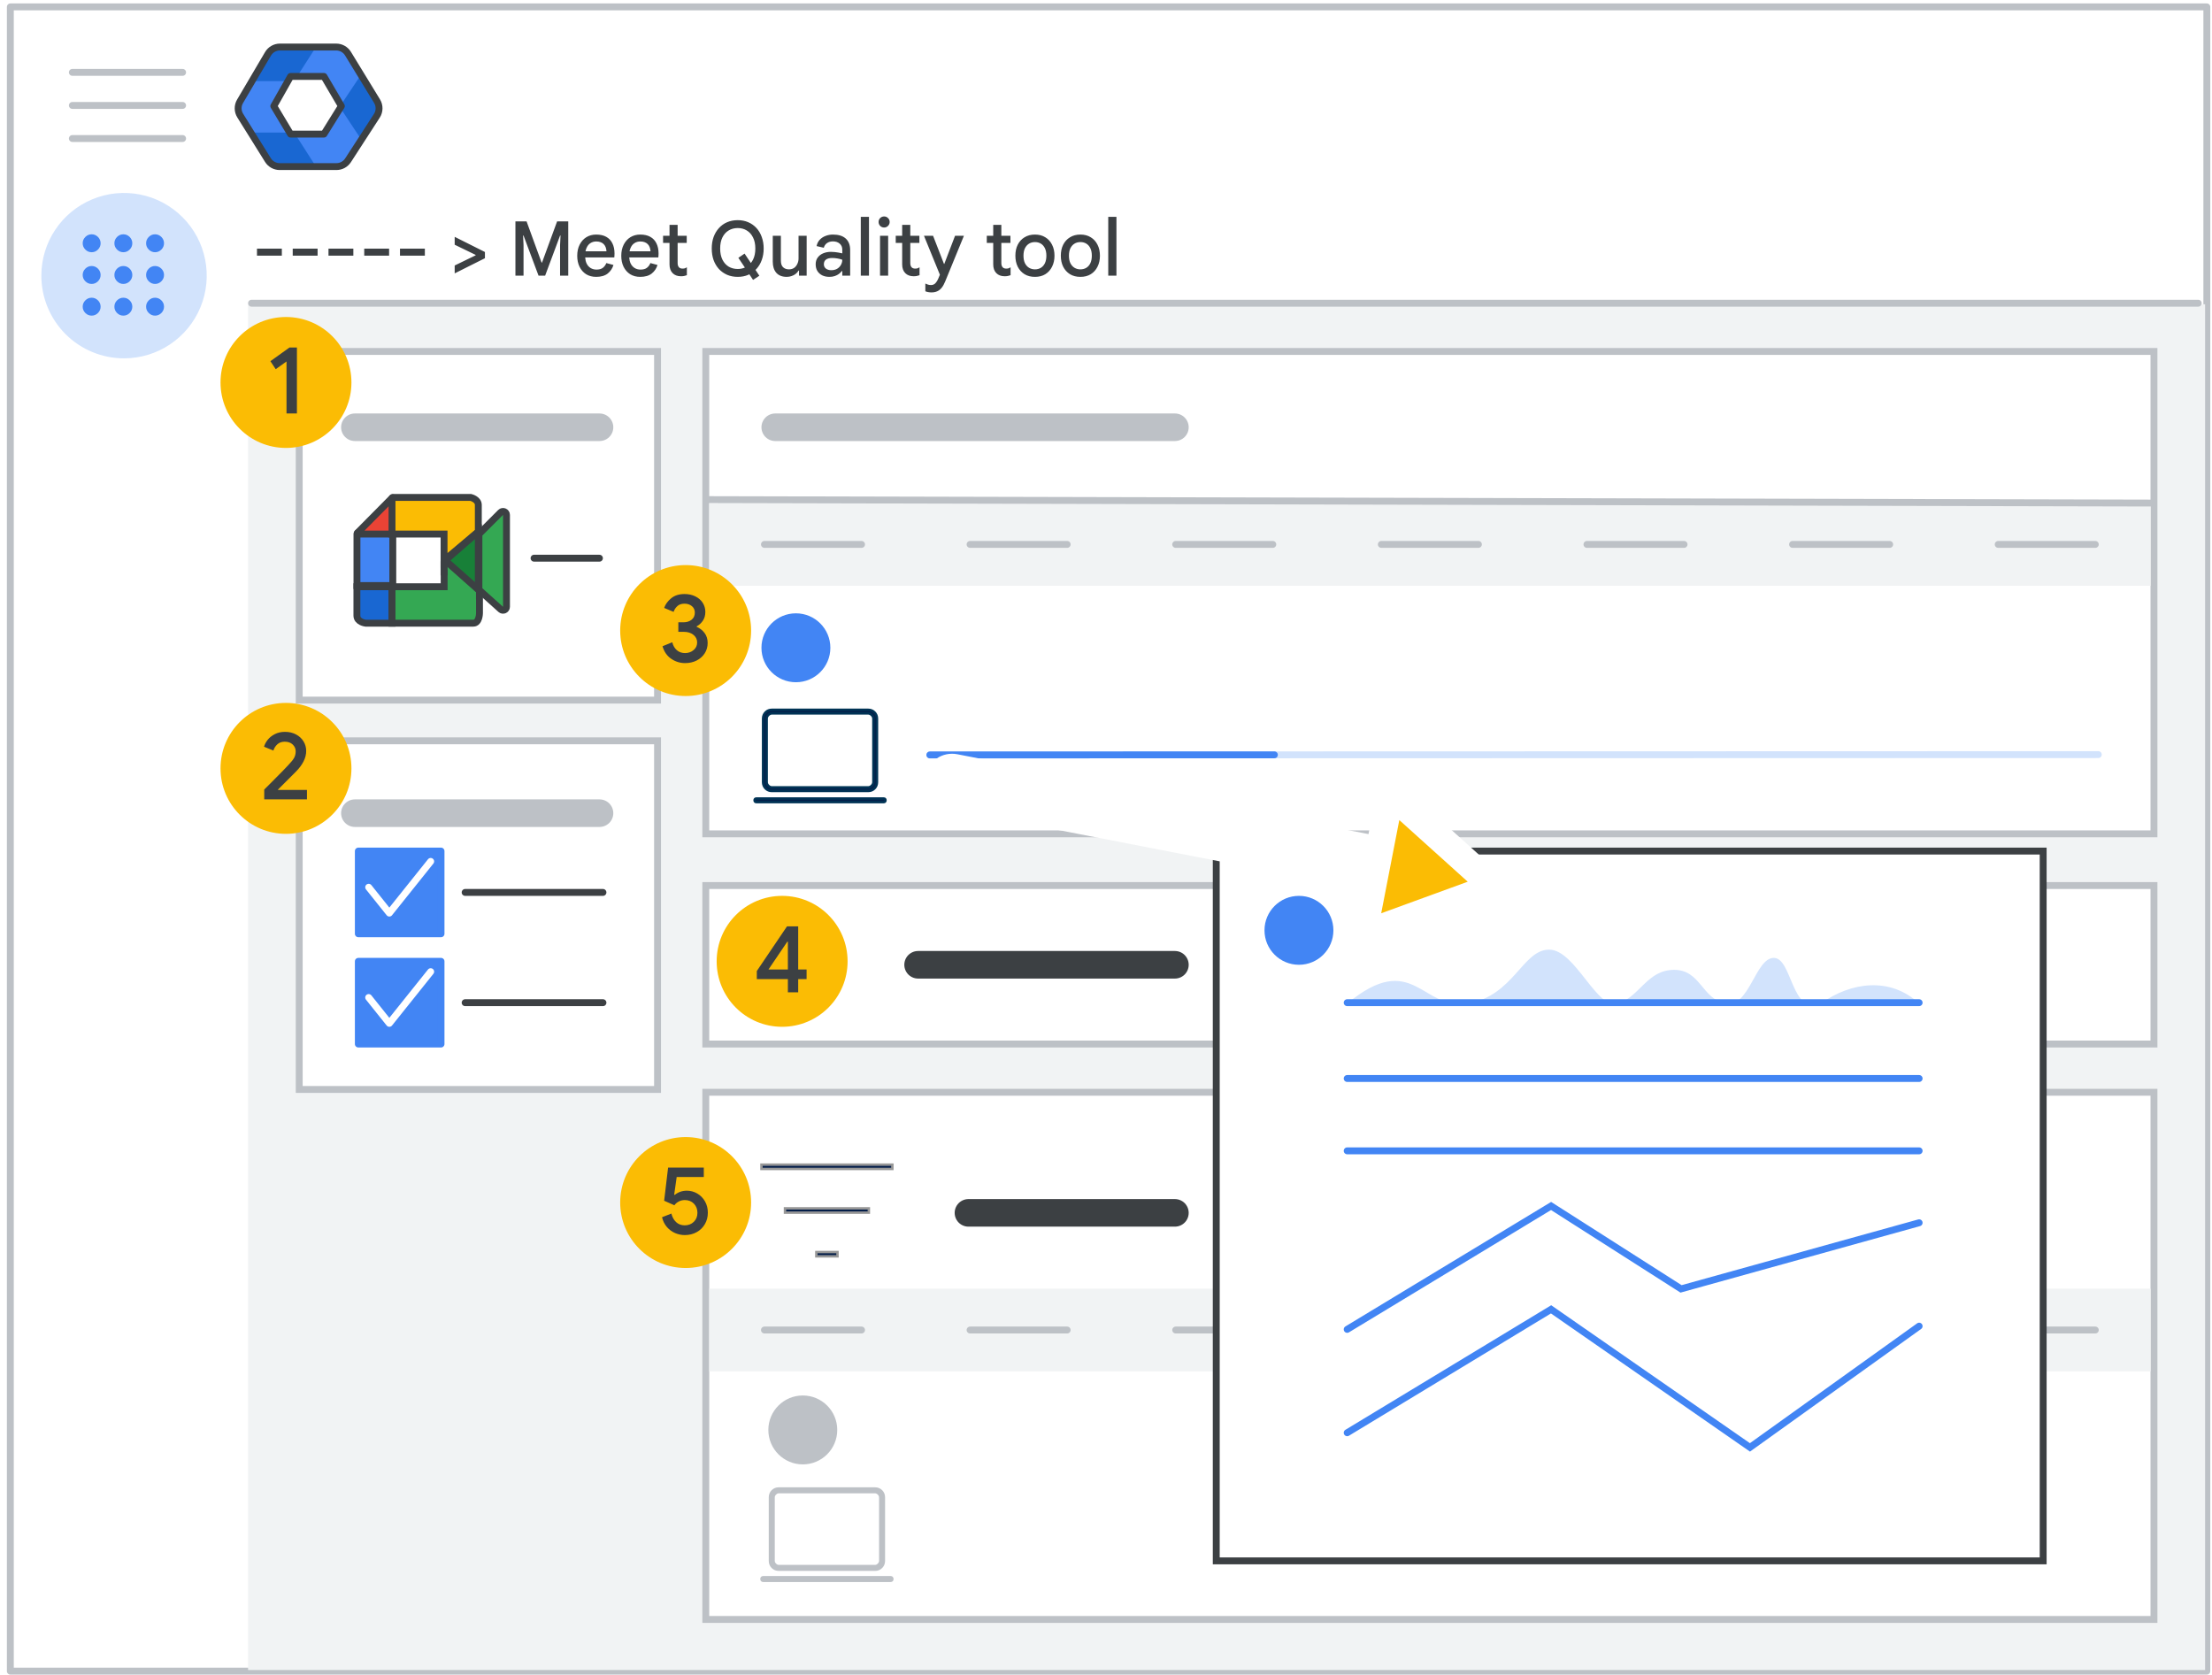 <svg width="321" height="243" viewBox="0 0 321 243" fill="none" xmlns="http://www.w3.org/2000/svg">
<g id="admin-meet-quality-detail">
<rect width="321" height="243" fill="white"/>
<rect id="border and background" x="1.5" y="1" width="318.75" height="241.5" fill="white" stroke="#BDC1C6" stroke-linejoin="round"/>
<rect id="Rectangle" x="36" y="44.155" width="284" height="198.181" fill="#F1F3F4"/>
<rect id="Rectangle Copy" x="102.422" y="128.5" width="210.157" height="23" fill="white" stroke="#BDC1C6"/>
<rect id="Rectangle Copy 7" x="102.422" y="158.5" width="210.157" height="76.5" fill="white" stroke="#BDC1C6"/>
<rect id="Rectangle Copy 6" x="102.422" y="51" width="210.157" height="70" fill="white" stroke="#BDC1C6"/>
<rect id="Rectangle Copy 3" x="43.422" y="51" width="52" height="50.592" fill="white" stroke="#BDC1C6"/>
<rect id="Rectangle Copy 4" x="43.422" y="107.5" width="52" height="50.592" fill="white" stroke="#BDC1C6"/>
<rect id="Rectangle Copy 2" x="102.922" y="187" width="209.157" height="12" fill="#F1F3F4"/>
<rect id="Rectangle Copy 5" x="102.922" y="73" width="209.157" height="12" fill="#F1F3F4"/>
<path id="Line" d="M36.5 44H319" stroke="#BDC1C6" stroke-linecap="round"/>
<path id="Line Copy" d="M102.5 72.5L312.078 73" stroke="#BDC1C6" stroke-linecap="square"/>
<path id="Line Copy 5" d="M112.5 62H170.5" stroke="#BDC1C6" stroke-width="4" stroke-linecap="round"/>
<path id="Line Copy 6" d="M133.231 140H170.5" stroke="#3C4043" stroke-width="4" stroke-linecap="round"/>
<path id="Line Copy 7" d="M140.539 176H170.5" stroke="#3C4043" stroke-width="4" stroke-linecap="round"/>
<path id="Line Copy 20" d="M51.5 62H87" stroke="#BDC1C6" stroke-width="4" stroke-linecap="round"/>
<path id="Line Copy 25" d="M51.5 118H87" stroke="#BDC1C6" stroke-width="4" stroke-linecap="round"/>
<path id="Line Copy 23" d="M67.5 129.5H87.5" stroke="#3C4043" stroke-linecap="round"/>
<path id="Line Copy 24" d="M67.5 145.5H87.5" stroke="#3C4043" stroke-linecap="round"/>
<path id="Line Copy 22" d="M77.5 81H86.988" stroke="#3C4043" stroke-linecap="round"/>
<path id="Line Copy 19" d="M110.934 79H125.025" stroke="#BDC1C6" stroke-linecap="round"/>
<path id="Line Copy 34" d="M134.934 109.55L304.5 109.5" stroke="#D2E3FC" stroke-linecap="round"/>
<path id="Line Copy 33" d="M134.934 109.55L184.934 109.535" stroke="#4285F4" stroke-linecap="round"/>
<path id="Line Copy 18" d="M140.774 79H154.865" stroke="#BDC1C6" stroke-linecap="round"/>
<path id="Line Copy 17" d="M170.614 79H184.705" stroke="#BDC1C6" stroke-linecap="round"/>
<path id="Line Copy 16" d="M200.454 79H214.546" stroke="#BDC1C6" stroke-linecap="round"/>
<path id="Line Copy 15" d="M230.295 79H244.386" stroke="#BDC1C6" stroke-linecap="round"/>
<path id="Line Copy 14" d="M260.135 79H274.226" stroke="#BDC1C6" stroke-linecap="round"/>
<path id="Line Copy 13" d="M289.975 79H304.066" stroke="#BDC1C6" stroke-linecap="round"/>
<path id="Line Copy 31" d="M110.934 193H125.025" stroke="#BDC1C6" stroke-linecap="round"/>
<path id="Line Copy 30" d="M140.774 193H154.865" stroke="#BDC1C6" stroke-linecap="round"/>
<path id="Line Copy 29" d="M170.614 193H184.705" stroke="#BDC1C6" stroke-linecap="round"/>
<path id="Line Copy 28" d="M200.454 193H214.546" stroke="#BDC1C6" stroke-linecap="round"/>
<path id="Line Copy 27" d="M230.295 193H244.386" stroke="#BDC1C6" stroke-linecap="round"/>
<path id="Line Copy 26" d="M260.135 193H274.226" stroke="#BDC1C6" stroke-linecap="round"/>
<path id="Line Copy 21" d="M289.975 193H304.066" stroke="#BDC1C6" stroke-linecap="round"/>
<g id="nav-apps-on">
<path id="Path" d="M18 52C22.854 52 27.23 49.076 29.087 44.591C30.944 40.107 29.916 34.945 26.484 31.514C23.051 28.082 17.889 27.056 13.405 28.915C8.921 30.773 5.998 35.15 6 40.004C6 43.186 7.264 46.238 9.515 48.488C11.765 50.738 14.818 52.001 18 52Z" fill="#D2E3FC"/>
<path id="Shape" fill-rule="evenodd" clip-rule="evenodd" d="M13.3 36.601C12.947 36.601 12.642 36.472 12.385 36.215C12.128 35.959 12 35.654 12 35.3C12 34.947 12.128 34.641 12.385 34.384C12.642 34.128 12.947 34 13.3 34C13.654 34 13.96 34.128 14.216 34.384C14.473 34.641 14.601 34.947 14.601 35.3C14.601 35.654 14.473 35.959 14.216 36.215C13.96 36.472 13.654 36.601 13.3 36.601ZM17.901 45.802C17.547 45.802 17.242 45.674 16.985 45.418C16.729 45.161 16.601 44.855 16.601 44.502C16.601 44.148 16.729 43.842 16.985 43.586C17.242 43.329 17.547 43.201 17.901 43.201C18.255 43.201 18.56 43.329 18.817 43.586C19.073 43.842 19.201 44.148 19.201 44.502C19.201 44.855 19.073 45.161 18.817 45.418C18.56 45.674 18.255 45.802 17.901 45.802ZM12.385 45.418C12.642 45.674 12.947 45.802 13.3 45.802C13.654 45.802 13.96 45.674 14.216 45.418C14.473 45.161 14.601 44.855 14.601 44.502C14.601 44.148 14.473 43.842 14.216 43.586C13.96 43.329 13.654 43.201 13.3 43.201C12.947 43.201 12.642 43.329 12.385 43.586C12.128 43.842 12 44.148 12 44.502C12 44.855 12.128 45.161 12.385 45.418ZM13.3 41.201C12.947 41.201 12.642 41.073 12.385 40.817C12.128 40.56 12 40.255 12 39.901C12 39.547 12.128 39.242 12.385 38.985C12.642 38.729 12.947 38.601 13.3 38.601C13.654 38.601 13.96 38.729 14.216 38.985C14.473 39.242 14.601 39.547 14.601 39.901C14.601 40.255 14.473 40.56 14.216 40.817C13.96 41.073 13.654 41.201 13.3 41.201ZM16.985 40.817C17.242 41.073 17.547 41.201 17.901 41.201C18.255 41.201 18.56 41.073 18.817 40.817C19.073 40.56 19.201 40.255 19.201 39.901C19.201 39.547 19.073 39.242 18.817 38.985C18.56 38.729 18.255 38.601 17.901 38.601C17.547 38.601 17.242 38.729 16.985 38.985C16.729 39.242 16.601 39.547 16.601 39.901C16.601 40.255 16.729 40.56 16.985 40.817ZM22.502 36.601C22.148 36.601 21.843 36.472 21.587 36.215C21.33 35.959 21.201 35.654 21.201 35.3C21.201 34.947 21.33 34.641 21.587 34.384C21.843 34.128 22.148 34 22.502 34C22.855 34 23.161 34.128 23.418 34.384C23.674 34.641 23.802 34.947 23.802 35.3C23.802 35.654 23.674 35.959 23.418 36.215C23.161 36.472 22.855 36.601 22.502 36.601ZM16.985 36.215C17.242 36.472 17.547 36.601 17.901 36.601C18.255 36.601 18.56 36.472 18.817 36.215C19.073 35.959 19.201 35.654 19.201 35.3C19.201 34.947 19.073 34.641 18.817 34.384C18.56 34.128 18.255 34 17.901 34C17.547 34 17.242 34.128 16.985 34.384C16.729 34.641 16.601 34.947 16.601 35.3C16.601 35.654 16.729 35.959 16.985 36.215ZM22.502 41.201C22.148 41.201 21.843 41.073 21.587 40.817C21.33 40.56 21.201 40.255 21.201 39.901C21.201 39.547 21.33 39.242 21.587 38.985C21.843 38.729 22.148 38.601 22.502 38.601C22.855 38.601 23.161 38.729 23.418 38.985C23.674 39.242 23.802 39.547 23.802 39.901C23.802 40.255 23.674 40.56 23.418 40.817C23.161 41.073 22.855 41.201 22.502 41.201ZM21.587 45.418C21.843 45.674 22.148 45.802 22.502 45.802C22.855 45.802 23.161 45.674 23.418 45.418C23.674 45.161 23.802 44.855 23.802 44.502C23.802 44.148 23.674 43.842 23.418 43.586C23.161 43.329 22.855 43.201 22.502 43.201C22.148 43.201 21.843 43.329 21.587 43.586C21.33 43.842 21.201 44.148 21.201 44.502C21.201 44.855 21.33 45.161 21.587 45.418Z" fill="#4285F4"/>
</g>
<g id="Admin icon - illustrated">
<g id="Group">
<path id="Vector" d="M36.407 19.233L38.831 23.168C39.214 23.791 39.922 24.174 40.688 24.174H45.849L44.92 21.531L42.688 19.233L39.547 18.721L36.407 19.233Z" fill="#1967D2"/>
<path id="Vector_2" d="M54.859 14.494L52.506 10.673L50.482 12.774L49.287 15.5L50.585 18.417L52.49 20.35L54.859 16.506C55.242 15.883 55.242 15.117 54.859 14.494Z" fill="#1967D2"/>
<path id="Vector_3" d="M45.85 6.826H40.689C39.923 6.826 39.215 7.209 38.832 7.832L36.407 11.767L39.547 12.278L42.688 11.767L44.98 9.469L45.85 6.826Z" fill="#1967D2"/>
<path id="Vector_4" d="M40.299 15.5L42.688 11.767H36.408L34.728 14.494C34.345 15.117 34.345 15.883 34.728 16.506L36.408 19.233H42.688L40.299 15.5Z" fill="#4285F4"/>
<path id="Vector_5" d="M46.898 11.767L49.287 15.5L52.505 10.673L50.755 7.832C50.372 7.209 49.663 6.826 48.897 6.826H45.85L42.688 11.767H46.898Z" fill="#4285F4"/>
<path id="Vector_6" d="M46.898 19.233H42.688L45.85 24.174H48.897C49.663 24.174 50.372 23.791 50.755 23.168L52.491 20.35L49.287 15.5L46.898 19.233Z" fill="#4285F4"/>
</g>
<path id="Path 19" fill-rule="evenodd" clip-rule="evenodd" d="M42.168 11.092H47.008L49.538 15.396L47.008 19.459H42.168L39.732 15.396L42.168 11.092Z" fill="white" stroke="#3C4043" stroke-linejoin="round"/>
<path id="Path 19_2" fill-rule="evenodd" clip-rule="evenodd" d="M38.894 7.811C39.254 7.201 39.909 6.826 40.618 6.826H48.793C49.49 6.826 50.136 7.188 50.5 7.783L54.714 14.676C55.115 15.332 55.105 16.16 54.686 16.806L50.506 23.261C50.137 23.83 49.505 24.174 48.827 24.174H40.584C39.894 24.174 39.252 23.818 38.887 23.232L34.862 16.778C34.468 16.146 34.457 15.347 34.835 14.705L38.894 7.811Z" stroke="#3C4043" stroke-linejoin="round"/>
</g>
<g id="Menu">
<path id="Line_2" d="M10.5 10.5H26.5" stroke="#BDC1C6" stroke-linecap="round" stroke-linejoin="round"/>
<path id="Line_3" d="M10.5 15.3H26.5" stroke="#BDC1C6" stroke-linecap="round" stroke-linejoin="round"/>
<path id="Line_4" d="M10.5 20.1H26.5" stroke="#BDC1C6" stroke-linecap="round" stroke-linejoin="round"/>
</g>
<path id="----- &#62; Meet Quality" d="M37.292 37.096V36.084H40.9V37.096H37.292ZM42.48 37.096V36.084H46.089V37.096H42.48ZM47.669 37.096V36.084H51.277V37.096H47.669ZM52.857 37.096V36.084H56.465V37.096H52.857ZM58.046 37.096V36.084H61.654V37.096H58.046ZM65.983 39.67V38.526L69.019 37.052V36.986L65.983 35.512V34.368L70.372 36.568V37.47L65.983 39.67ZM74.797 40V32.124H76.414L78.592 38.097H78.658L80.847 32.124H82.464V40H81.276V35.556L81.342 34.181H81.276L79.109 40H78.152L75.974 34.181H75.908L75.974 35.556V40H74.797ZM86.516 40.176C85.958 40.176 85.471 40.048 85.053 39.791C84.642 39.527 84.323 39.164 84.096 38.702C83.876 38.24 83.766 37.712 83.766 37.118C83.766 36.502 83.883 35.963 84.118 35.501C84.352 35.039 84.675 34.68 85.086 34.423C85.504 34.166 85.98 34.038 86.516 34.038C87.102 34.038 87.59 34.148 87.979 34.368C88.375 34.588 88.672 34.903 88.87 35.314C89.075 35.725 89.178 36.216 89.178 36.788C89.178 36.891 89.174 36.993 89.167 37.096C89.167 37.191 89.159 37.279 89.145 37.36H84.921C84.943 37.69 85.009 37.976 85.119 38.218C85.258 38.511 85.452 38.735 85.702 38.889C85.951 39.043 86.237 39.12 86.56 39.12C86.963 39.12 87.275 39.032 87.495 38.856C87.722 38.673 87.887 38.445 87.99 38.174L89.024 38.449C88.877 38.948 88.598 39.362 88.188 39.692C87.777 40.015 87.22 40.176 86.516 40.176ZM84.965 36.469H88.012C87.997 36.249 87.957 36.051 87.891 35.875C87.825 35.699 87.729 35.549 87.605 35.424C87.48 35.299 87.326 35.204 87.143 35.138C86.967 35.072 86.761 35.039 86.527 35.039C86.211 35.039 85.929 35.12 85.68 35.281C85.438 35.435 85.251 35.666 85.119 35.974C85.053 36.121 85.001 36.286 84.965 36.469ZM92.907 40.176C92.35 40.176 91.862 40.048 91.444 39.791C91.034 39.527 90.715 39.164 90.487 38.702C90.267 38.24 90.157 37.712 90.157 37.118C90.157 36.502 90.275 35.963 90.509 35.501C90.744 35.039 91.067 34.68 91.477 34.423C91.895 34.166 92.372 34.038 92.907 34.038C93.494 34.038 93.982 34.148 94.37 34.368C94.766 34.588 95.063 34.903 95.261 35.314C95.467 35.725 95.569 36.216 95.569 36.788C95.569 36.891 95.566 36.993 95.558 37.096C95.558 37.191 95.551 37.279 95.536 37.36H91.312C91.334 37.69 91.4 37.976 91.51 38.218C91.65 38.511 91.844 38.735 92.093 38.889C92.343 39.043 92.629 39.12 92.951 39.12C93.355 39.12 93.666 39.032 93.886 38.856C94.114 38.673 94.279 38.445 94.381 38.174L95.415 38.449C95.269 38.948 94.99 39.362 94.579 39.692C94.169 40.015 93.611 40.176 92.907 40.176ZM91.356 36.469H94.403C94.389 36.249 94.348 36.051 94.282 35.875C94.216 35.699 94.121 35.549 93.996 35.424C93.872 35.299 93.718 35.204 93.534 35.138C93.358 35.072 93.153 35.039 92.918 35.039C92.603 35.039 92.321 35.12 92.071 35.281C91.829 35.435 91.642 35.666 91.51 35.974C91.444 36.121 91.393 36.286 91.356 36.469ZM96.224 34.214H97.159V32.63H98.336V34.214H99.656V35.248H98.336V38.163C98.336 38.427 98.395 38.629 98.512 38.768C98.629 38.907 98.809 38.977 99.051 38.977C99.183 38.977 99.297 38.962 99.392 38.933C99.487 38.896 99.583 38.849 99.678 38.79V39.934C99.561 39.978 99.432 40.015 99.293 40.044C99.161 40.073 99.003 40.088 98.82 40.088C98.314 40.088 97.911 39.938 97.61 39.637C97.309 39.329 97.159 38.907 97.159 38.372V35.248H96.224V34.214ZM107.06 40.176C106.495 40.176 105.982 40.077 105.52 39.879C105.058 39.674 104.658 39.391 104.321 39.032C103.991 38.665 103.734 38.233 103.551 37.734C103.375 37.228 103.287 36.671 103.287 36.062C103.287 35.453 103.375 34.9 103.551 34.401C103.734 33.902 103.991 33.47 104.321 33.103C104.658 32.729 105.058 32.443 105.52 32.245C105.982 32.047 106.495 31.948 107.06 31.948C107.617 31.948 108.123 32.047 108.578 32.245C109.04 32.443 109.439 32.725 109.777 33.092C110.114 33.459 110.371 33.895 110.547 34.401C110.73 34.9 110.822 35.453 110.822 36.062C110.822 36.671 110.73 37.224 110.547 37.723C110.371 38.222 110.114 38.654 109.777 39.021C109.733 39.072 109.685 39.12 109.634 39.164L110.195 40.011L109.282 40.616L108.743 39.802C108.691 39.824 108.64 39.85 108.589 39.879C108.134 40.077 107.624 40.176 107.06 40.176ZM107.06 39.032C107.434 39.032 107.778 38.962 108.094 38.823L107.148 37.415L108.05 36.799L108.963 38.163C109.08 38.016 109.186 37.851 109.282 37.668C109.502 37.228 109.612 36.693 109.612 36.062C109.612 35.424 109.498 34.885 109.271 34.445C109.051 34.005 108.75 33.671 108.369 33.444C107.987 33.209 107.551 33.092 107.06 33.092C106.568 33.092 106.128 33.209 105.74 33.444C105.358 33.671 105.058 34.005 104.838 34.445C104.618 34.885 104.508 35.424 104.508 36.062C104.508 36.693 104.618 37.232 104.838 37.679C105.058 38.119 105.358 38.456 105.74 38.691C106.128 38.918 106.568 39.032 107.06 39.032ZM114.167 40.176C113.514 40.176 113.012 39.982 112.66 39.593C112.315 39.197 112.143 38.658 112.143 37.976V34.214H113.32V37.822C113.32 38.255 113.426 38.574 113.639 38.779C113.859 38.984 114.141 39.087 114.486 39.087C114.779 39.087 115.028 39.017 115.234 38.878C115.439 38.731 115.597 38.537 115.707 38.295C115.824 38.053 115.883 37.789 115.883 37.503V34.214H117.06V40H115.949V39.263H115.883C115.787 39.439 115.652 39.597 115.476 39.736C115.307 39.875 115.109 39.982 114.882 40.055C114.662 40.136 114.423 40.176 114.167 40.176ZM120.371 40.176C119.967 40.176 119.615 40.103 119.315 39.956C119.014 39.802 118.779 39.589 118.611 39.318C118.449 39.047 118.369 38.724 118.369 38.35C118.369 37.961 118.468 37.635 118.666 37.371C118.864 37.1 119.131 36.894 119.469 36.755C119.806 36.616 120.176 36.546 120.58 36.546C120.785 36.546 120.979 36.557 121.163 36.579C121.346 36.594 121.526 36.619 121.702 36.656C121.878 36.685 122.054 36.722 122.23 36.766V36.216C122.23 35.857 122.105 35.571 121.856 35.358C121.606 35.138 121.276 35.028 120.866 35.028C120.536 35.028 120.253 35.109 120.019 35.27C119.791 35.424 119.634 35.651 119.546 35.952L118.501 35.71C118.574 35.351 118.724 35.046 118.952 34.797C119.186 34.548 119.469 34.361 119.799 34.236C120.136 34.104 120.495 34.038 120.877 34.038C121.691 34.038 122.31 34.232 122.736 34.621C123.161 35.01 123.374 35.567 123.374 36.293V40H122.23V39.329H122.164C122.054 39.476 121.914 39.615 121.746 39.747C121.577 39.872 121.379 39.974 121.152 40.055C120.924 40.136 120.664 40.176 120.371 40.176ZM120.635 39.208C120.957 39.208 121.236 39.142 121.471 39.01C121.705 38.871 121.889 38.687 122.021 38.46C122.16 38.225 122.23 37.969 122.23 37.69C121.988 37.602 121.746 37.54 121.504 37.503C121.262 37.459 121.016 37.437 120.767 37.437C120.378 37.437 120.077 37.514 119.865 37.668C119.659 37.822 119.557 38.049 119.557 38.35C119.557 38.607 119.656 38.816 119.854 38.977C120.059 39.131 120.319 39.208 120.635 39.208ZM124.916 40V31.464H126.104V40H124.916ZM127.709 40V34.214H128.886V40H127.709ZM128.303 33.015C128.083 33.015 127.893 32.938 127.731 32.784C127.577 32.623 127.5 32.432 127.5 32.212C127.5 31.985 127.577 31.794 127.731 31.64C127.893 31.486 128.083 31.409 128.303 31.409C128.523 31.409 128.71 31.486 128.864 31.64C129.026 31.794 129.106 31.985 129.106 32.212C129.106 32.432 129.026 32.623 128.864 32.784C128.71 32.938 128.523 33.015 128.303 33.015ZM129.987 34.214H130.922V32.63H132.099V34.214H133.419V35.248H132.099V38.163C132.099 38.427 132.157 38.629 132.275 38.768C132.392 38.907 132.572 38.977 132.814 38.977C132.946 38.977 133.059 38.962 133.155 38.933C133.25 38.896 133.345 38.849 133.441 38.79V39.934C133.323 39.978 133.195 40.015 133.056 40.044C132.924 40.073 132.766 40.088 132.583 40.088C132.077 40.088 131.673 39.938 131.373 39.637C131.072 39.329 130.922 38.907 130.922 38.372V35.248H129.987V34.214ZM135.174 42.431C135.006 42.431 134.844 42.416 134.69 42.387C134.536 42.358 134.401 42.317 134.283 42.266V41.144C134.357 41.181 134.463 41.225 134.602 41.276C134.749 41.335 134.914 41.364 135.097 41.364C135.251 41.364 135.387 41.335 135.504 41.276C135.629 41.217 135.743 41.118 135.845 40.979C135.955 40.847 136.062 40.66 136.164 40.418L136.395 39.868L134.085 34.214H135.405L136.989 38.295H137.033L138.595 34.214H139.882L137.176 40.814C137.022 41.203 136.85 41.514 136.659 41.749C136.469 41.991 136.252 42.163 136.01 42.266C135.776 42.376 135.497 42.431 135.174 42.431ZM143.2 34.214H144.135V32.63H145.312V34.214H146.632V35.248H145.312V38.163C145.312 38.427 145.37 38.629 145.488 38.768C145.605 38.907 145.785 38.977 146.027 38.977C146.159 38.977 146.272 38.962 146.368 38.933C146.463 38.896 146.558 38.849 146.654 38.79V39.934C146.536 39.978 146.408 40.015 146.269 40.044C146.137 40.073 145.979 40.088 145.796 40.088C145.29 40.088 144.886 39.938 144.586 39.637C144.285 39.329 144.135 38.907 144.135 38.372V35.248H143.2V34.214ZM150.187 40.176C149.607 40.176 149.105 40.048 148.68 39.791C148.254 39.527 147.924 39.164 147.69 38.702C147.462 38.24 147.349 37.708 147.349 37.107C147.349 36.498 147.462 35.967 147.69 35.512C147.924 35.05 148.254 34.691 148.68 34.434C149.105 34.17 149.607 34.038 150.187 34.038C150.773 34.038 151.276 34.17 151.694 34.434C152.119 34.691 152.445 35.05 152.673 35.512C152.907 35.967 153.025 36.498 153.025 37.107C153.025 37.708 152.907 38.24 152.673 38.702C152.445 39.164 152.119 39.527 151.694 39.791C151.276 40.048 150.773 40.176 150.187 40.176ZM150.187 39.087C150.517 39.087 150.806 39.01 151.056 38.856C151.305 38.702 151.499 38.478 151.639 38.185C151.778 37.884 151.848 37.525 151.848 37.107C151.848 36.682 151.778 36.322 151.639 36.029C151.499 35.736 151.305 35.512 151.056 35.358C150.806 35.204 150.52 35.127 150.198 35.127C149.868 35.127 149.578 35.204 149.329 35.358C149.079 35.512 148.881 35.736 148.735 36.029C148.595 36.322 148.526 36.682 148.526 37.107C148.526 37.532 148.595 37.892 148.735 38.185C148.881 38.478 149.079 38.702 149.329 38.856C149.585 39.01 149.871 39.087 150.187 39.087ZM156.782 40.176C156.203 40.176 155.701 40.048 155.275 39.791C154.85 39.527 154.52 39.164 154.285 38.702C154.058 38.24 153.944 37.708 153.944 37.107C153.944 36.498 154.058 35.967 154.285 35.512C154.52 35.05 154.85 34.691 155.275 34.434C155.701 34.17 156.203 34.038 156.782 34.038C157.369 34.038 157.871 34.17 158.289 34.434C158.715 34.691 159.041 35.05 159.268 35.512C159.503 35.967 159.62 36.498 159.62 37.107C159.62 37.708 159.503 38.24 159.268 38.702C159.041 39.164 158.715 39.527 158.289 39.791C157.871 40.048 157.369 40.176 156.782 40.176ZM156.782 39.087C157.112 39.087 157.402 39.01 157.651 38.856C157.901 38.702 158.095 38.478 158.234 38.185C158.374 37.884 158.443 37.525 158.443 37.107C158.443 36.682 158.374 36.322 158.234 36.029C158.095 35.736 157.901 35.512 157.651 35.358C157.402 35.204 157.116 35.127 156.793 35.127C156.463 35.127 156.174 35.204 155.924 35.358C155.675 35.512 155.477 35.736 155.33 36.029C155.191 36.322 155.121 36.682 155.121 37.107C155.121 37.532 155.191 37.892 155.33 38.185C155.477 38.478 155.675 38.702 155.924 38.856C156.181 39.01 156.467 39.087 156.782 39.087ZM160.827 40V31.464H162.015V40H160.827Z" fill="#3C4043"/>
<g id="Meet icon - illustrated">
<rect id="white bg" x="53.974" y="75.286" width="12" height="12" fill="white"/>
<path id="Rectangle_2" d="M51.801 77.5C51.801 77.39 51.89 77.3 52.001 77.3H57.001V84.97H51.801V77.5Z" fill="#4285F4" stroke="#3C4043"/>
<path id="Path_2" fill-rule="evenodd" clip-rule="evenodd" d="M57 72.271C57 72.227 56.946 72.204 56.915 72.236L51.869 77.33C51.806 77.393 51.851 77.5 51.94 77.5H56.9C56.955 77.5 57 77.455 57 77.4V72.271Z" fill="#EA4335" stroke="#3C4043"/>
<path id="Path 2" fill-rule="evenodd" clip-rule="evenodd" d="M56.889 72.285C56.889 72.23 56.933 72.185 56.989 72.185H68.322C68.322 72.185 69.414 72.44 69.414 73.275C69.414 74.11 69.414 77.151 69.414 77.151L64.44 81.323V77.501H56.889V72.285Z" fill="#FBBC04" stroke="#3C4043"/>
<path id="Path 3" fill-rule="evenodd" clip-rule="evenodd" d="M51.979 85.144H56.888V90.43H53.067C53.067 90.43 51.793 90.293 51.793 89.325C51.793 88.356 51.793 85.144 51.793 85.144H51.979Z" fill="#1967D2" stroke="#3C4043"/>
<path id="Path 4" fill-rule="evenodd" clip-rule="evenodd" d="M56.889 85.144H64.453V81.533L69.582 85.577V88.98C69.582 88.98 69.573 90.43 68.688 90.43C67.804 90.43 56.889 90.43 56.889 90.43V85.144Z" fill="#34A853" stroke="#3C4043"/>
<path id="Path 7" fill-rule="evenodd" clip-rule="evenodd" d="M64.604 82.405L69.16 86.379L69.046 85.299L64.684 81.534L64.527 81.669L64.604 82.405Z" fill="#34A853"/>
<path id="Path 5" fill-rule="evenodd" clip-rule="evenodd" d="M64.702 81.398C64.657 81.358 64.658 81.288 64.703 81.248L69.414 77.151V85.577L64.702 81.398Z" fill="#188038" stroke="#3C4043"/>
<rect id="Rectangle_3" x="63.937" y="81.428" width="1.018" height="2.072" fill="#3C4043"/>
<rect id="Rectangle_4" x="69.074" y="84.957" width="0.844" height="2" fill="#3C4043"/>
<path id="Rectangle 7" d="M69.5 85.577V77.507L72.646 74.361C72.961 74.046 73.5 74.269 73.5 74.714V88.055C73.5 88.487 72.987 88.716 72.665 88.426L69.5 85.577Z" fill="#34A853" stroke="#3C4043"/>
</g>
<g id="UI/checkbox-blue">
<rect id="Rectangle_5" x="52" y="123.5" width="12" height="12" fill="#4285F4" stroke="#4285F4" stroke-linejoin="round"/>
<path id="Path_3" d="M53.5 128.75L56.5 132.5L62.5 125" stroke="white" stroke-linecap="round" stroke-linejoin="round"/>
</g>
<g id="UI/checkbox-blue Copy">
<rect id="Rectangle_6" x="52" y="139.5" width="12" height="12" fill="#4285F4" stroke="#4285F4" stroke-linejoin="round"/>
<path id="Path_4" d="M53.5 144.75L56.5 148.5L62.5 141" stroke="white" stroke-linecap="round" stroke-linejoin="round"/>
</g>
<circle id="Oval" cx="115.5" cy="94" r="5" fill="#4285F4"/>
<circle id="Oval Copy" cx="116.5" cy="207.5" r="5" fill="#BDC1C6"/>
<g id="computer_BASELINE_P900_FILL0_wght100_GRAD0_opsz48">
<g id="Shape_2">
<path fill-rule="evenodd" clip-rule="evenodd" d="M111.103 114.412C111.349 114.657 111.653 114.78 112.017 114.78H125.983C126.347 114.78 126.651 114.657 126.897 114.412C127.142 114.166 127.265 113.862 127.265 113.498V104.283C127.265 103.918 127.142 103.614 126.897 103.368C126.651 103.123 126.347 103 125.983 103H112.017C111.653 103 111.349 103.123 111.103 103.368C110.858 103.614 110.735 103.918 110.735 104.283V113.498C110.735 113.862 110.858 114.166 111.103 114.412ZM109.571 116.324C109.619 116.371 109.682 116.395 109.761 116.395H128.239C128.318 116.395 128.381 116.371 128.429 116.324C128.476 116.276 128.5 116.213 128.5 116.134C128.5 116.055 128.476 115.991 128.429 115.944C128.381 115.896 128.318 115.873 128.239 115.873H109.761C109.682 115.873 109.619 115.896 109.571 115.944C109.524 115.991 109.5 116.055 109.5 116.134C109.5 116.213 109.524 116.276 109.571 116.324ZM112.017 114.257H125.983C126.173 114.257 126.347 114.178 126.505 114.02C126.663 113.862 126.743 113.688 126.743 113.498V104.283C126.743 104.092 126.663 103.918 126.505 103.76C126.347 103.602 126.173 103.522 125.983 103.522H112.017C111.828 103.522 111.653 103.602 111.495 103.76C111.337 103.918 111.258 104.092 111.258 104.283V113.498C111.258 113.688 111.337 113.862 111.495 114.02C111.653 114.178 111.828 114.257 112.017 114.257Z" fill="#041E49"/>
<path d="M111.103 114.412L110.979 114.536L111.103 114.412ZM111.103 103.368L110.979 103.244V103.244L111.103 103.368ZM126.505 114.02L126.629 114.144L126.629 114.144L126.505 114.02ZM126.505 103.76L126.629 103.636V103.636L126.505 103.76ZM111.495 103.76L111.371 103.636L111.495 103.76ZM111.495 114.02L111.371 114.144L111.371 114.144L111.495 114.02ZM112.017 114.605C111.697 114.605 111.438 114.499 111.227 114.288L110.979 114.536C111.259 114.816 111.609 114.955 112.017 114.955V114.605ZM125.983 114.605H112.017V114.955H125.983V114.605ZM126.773 114.288C126.562 114.499 126.303 114.605 125.983 114.605V114.955C126.391 114.955 126.741 114.816 127.021 114.536L126.773 114.288ZM127.09 113.498C127.09 113.818 126.984 114.077 126.773 114.288L127.021 114.536C127.301 114.256 127.44 113.906 127.44 113.498H127.09ZM127.09 104.283V113.498H127.44V104.283H127.09ZM126.773 103.492C126.984 103.703 127.09 103.962 127.09 104.283H127.44C127.44 103.874 127.301 103.524 127.021 103.244L126.773 103.492ZM125.983 103.175C126.303 103.175 126.562 103.281 126.773 103.492L127.021 103.244C126.741 102.964 126.391 102.825 125.983 102.825V103.175ZM112.017 103.175H125.983V102.825H112.017V103.175ZM111.227 103.492C111.438 103.281 111.697 103.175 112.017 103.175V102.825C111.609 102.825 111.259 102.964 110.979 103.244L111.227 103.492ZM110.91 104.283C110.91 103.962 111.016 103.703 111.227 103.492L110.979 103.244C110.699 103.524 110.56 103.874 110.56 104.283H110.91ZM110.91 113.498V104.283H110.56V113.498H110.91ZM111.227 114.288C111.016 114.077 110.91 113.818 110.91 113.498H110.56C110.56 113.906 110.699 114.256 110.979 114.536L111.227 114.288ZM109.761 116.22C109.72 116.22 109.704 116.209 109.695 116.2L109.448 116.447C109.534 116.534 109.645 116.57 109.761 116.57V116.22ZM128.239 116.22H109.761V116.57H128.239V116.22ZM128.305 116.2C128.296 116.209 128.28 116.22 128.239 116.22V116.57C128.355 116.57 128.466 116.534 128.552 116.447L128.305 116.2ZM128.325 116.134C128.325 116.175 128.314 116.191 128.305 116.2L128.552 116.447C128.639 116.361 128.675 116.25 128.675 116.134H128.325ZM128.305 116.067C128.314 116.076 128.325 116.092 128.325 116.134H128.675C128.675 116.017 128.639 115.906 128.552 115.82L128.305 116.067ZM128.239 116.048C128.28 116.048 128.296 116.059 128.305 116.067L128.552 115.82C128.466 115.734 128.355 115.698 128.239 115.698V116.048ZM109.761 116.048H128.239V115.698H109.761V116.048ZM109.695 116.067C109.704 116.059 109.72 116.048 109.761 116.048V115.698C109.645 115.698 109.534 115.734 109.448 115.82L109.695 116.067ZM109.675 116.134C109.675 116.092 109.686 116.076 109.695 116.067L109.448 115.82C109.361 115.906 109.325 116.017 109.325 116.134H109.675ZM109.695 116.2C109.686 116.191 109.675 116.175 109.675 116.134H109.325C109.325 116.25 109.361 116.361 109.448 116.447L109.695 116.2ZM125.983 114.082H112.017V114.432H125.983V114.082ZM126.381 113.896C126.249 114.028 126.118 114.082 125.983 114.082V114.432C126.227 114.432 126.444 114.329 126.629 114.144L126.381 113.896ZM126.568 113.498C126.568 113.633 126.513 113.764 126.381 113.896L126.629 114.144C126.814 113.959 126.917 113.742 126.917 113.498H126.568ZM126.568 104.283V113.498H126.917V104.283H126.568ZM126.381 103.884C126.513 104.016 126.568 104.147 126.568 104.283H126.917C126.917 104.038 126.814 103.821 126.629 103.636L126.381 103.884ZM125.983 103.697C126.118 103.697 126.249 103.752 126.381 103.884L126.629 103.636C126.444 103.451 126.227 103.347 125.983 103.347V103.697ZM112.017 103.697H125.983V103.347H112.017V103.697ZM111.619 103.884C111.751 103.752 111.882 103.697 112.017 103.697V103.347C111.773 103.347 111.556 103.451 111.371 103.636L111.619 103.884ZM111.433 104.283C111.433 104.147 111.487 104.016 111.619 103.884L111.371 103.636C111.186 103.821 111.083 104.038 111.083 104.283H111.433ZM111.433 113.498V104.283H111.083V113.498H111.433ZM111.619 113.896C111.487 113.764 111.433 113.633 111.433 113.498H111.083C111.083 113.742 111.186 113.959 111.371 114.144L111.619 113.896ZM112.017 114.082C111.882 114.082 111.751 114.028 111.619 113.896L111.371 114.144C111.556 114.329 111.773 114.432 112.017 114.432V114.082Z" fill="#003355"/>
</g>
</g>
<g id="computer_BASELINE_P900_FILL0_wght100_GRAD0_opsz48 Copy">
<g id="Shape_3">
<path fill-rule="evenodd" clip-rule="evenodd" d="M112.103 227.412C112.349 227.657 112.653 227.78 113.017 227.78H126.983C127.347 227.78 127.651 227.657 127.897 227.412C128.142 227.166 128.265 226.862 128.265 226.498V217.283C128.265 216.918 128.142 216.614 127.897 216.368C127.651 216.123 127.347 216 126.983 216H113.017C112.653 216 112.349 216.123 112.103 216.368C111.858 216.614 111.735 216.918 111.735 217.283V226.498C111.735 226.862 111.858 227.166 112.103 227.412ZM110.571 229.324C110.619 229.371 110.682 229.395 110.761 229.395H129.239C129.318 229.395 129.381 229.371 129.429 229.324C129.476 229.276 129.5 229.213 129.5 229.134C129.5 229.055 129.476 228.991 129.429 228.944C129.381 228.896 129.318 228.873 129.239 228.873H110.761C110.682 228.873 110.619 228.896 110.571 228.944C110.524 228.991 110.5 229.055 110.5 229.134C110.5 229.213 110.524 229.276 110.571 229.324ZM113.017 227.257H126.983C127.173 227.257 127.347 227.178 127.505 227.02C127.663 226.862 127.743 226.688 127.743 226.498V217.283C127.743 217.092 127.663 216.918 127.505 216.76C127.347 216.602 127.173 216.522 126.983 216.522H113.017C112.828 216.522 112.653 216.602 112.495 216.76C112.337 216.918 112.258 217.092 112.258 217.283V226.498C112.258 226.688 112.337 226.862 112.495 227.02C112.653 227.178 112.828 227.257 113.017 227.257Z" fill="#BDC1C6"/>
<path d="M112.103 227.412L111.979 227.536L112.103 227.412ZM112.103 216.368L111.979 216.244V216.244L112.103 216.368ZM127.505 227.02L127.629 227.144L127.629 227.144L127.505 227.02ZM127.505 216.76L127.629 216.636V216.636L127.505 216.76ZM112.495 216.76L112.371 216.636L112.495 216.76ZM112.495 227.02L112.371 227.144L112.371 227.144L112.495 227.02ZM113.017 227.605C112.697 227.605 112.438 227.499 112.227 227.288L111.979 227.536C112.259 227.816 112.609 227.955 113.017 227.955V227.605ZM126.983 227.605H113.017V227.955H126.983V227.605ZM127.773 227.288C127.562 227.499 127.303 227.605 126.983 227.605V227.955C127.391 227.955 127.741 227.816 128.021 227.536L127.773 227.288ZM128.09 226.498C128.09 226.818 127.984 227.077 127.773 227.288L128.021 227.536C128.301 227.256 128.44 226.906 128.44 226.498H128.09ZM128.09 217.283V226.498H128.44V217.283H128.09ZM127.773 216.492C127.984 216.703 128.09 216.962 128.09 217.283H128.44C128.44 216.874 128.301 216.524 128.021 216.244L127.773 216.492ZM126.983 216.175C127.303 216.175 127.562 216.281 127.773 216.492L128.021 216.244C127.741 215.964 127.391 215.825 126.983 215.825V216.175ZM113.017 216.175H126.983V215.825H113.017V216.175ZM112.227 216.492C112.438 216.281 112.697 216.175 113.017 216.175V215.825C112.609 215.825 112.259 215.964 111.979 216.244L112.227 216.492ZM111.91 217.283C111.91 216.962 112.016 216.703 112.227 216.492L111.979 216.244C111.699 216.524 111.56 216.874 111.56 217.283H111.91ZM111.91 226.498V217.283H111.56V226.498H111.91ZM112.227 227.288C112.016 227.077 111.91 226.818 111.91 226.498H111.56C111.56 226.906 111.699 227.256 111.979 227.536L112.227 227.288ZM110.761 229.22C110.72 229.22 110.704 229.209 110.695 229.2L110.448 229.447C110.534 229.534 110.645 229.57 110.761 229.57V229.22ZM129.239 229.22H110.761V229.57H129.239V229.22ZM129.305 229.2C129.296 229.209 129.28 229.22 129.239 229.22V229.57C129.355 229.57 129.466 229.534 129.552 229.447L129.305 229.2ZM129.325 229.134C129.325 229.175 129.314 229.191 129.305 229.2L129.552 229.447C129.639 229.361 129.675 229.25 129.675 229.134H129.325ZM129.305 229.067C129.314 229.076 129.325 229.092 129.325 229.134H129.675C129.675 229.017 129.639 228.906 129.552 228.82L129.305 229.067ZM129.239 229.048C129.28 229.048 129.296 229.059 129.305 229.067L129.552 228.82C129.466 228.734 129.355 228.698 129.239 228.698V229.048ZM110.761 229.048H129.239V228.698H110.761V229.048ZM110.695 229.067C110.704 229.059 110.72 229.048 110.761 229.048V228.698C110.645 228.698 110.534 228.734 110.448 228.82L110.695 229.067ZM110.675 229.134C110.675 229.092 110.686 229.076 110.695 229.067L110.448 228.82C110.361 228.906 110.325 229.017 110.325 229.134H110.675ZM110.695 229.2C110.686 229.191 110.675 229.175 110.675 229.134H110.325C110.325 229.25 110.361 229.361 110.448 229.447L110.695 229.2ZM126.983 227.082H113.017V227.432H126.983V227.082ZM127.381 226.896C127.249 227.028 127.118 227.082 126.983 227.082V227.432C127.227 227.432 127.444 227.329 127.629 227.144L127.381 226.896ZM127.568 226.498C127.568 226.633 127.513 226.764 127.381 226.896L127.629 227.144C127.814 226.959 127.917 226.742 127.917 226.498H127.568ZM127.568 217.283V226.498H127.917V217.283H127.568ZM127.381 216.884C127.513 217.016 127.568 217.147 127.568 217.283H127.917C127.917 217.038 127.814 216.821 127.629 216.636L127.381 216.884ZM126.983 216.697C127.118 216.697 127.249 216.752 127.381 216.884L127.629 216.636C127.444 216.451 127.227 216.347 126.983 216.347V216.697ZM113.017 216.697H126.983V216.347H113.017V216.697ZM112.619 216.884C112.751 216.752 112.882 216.697 113.017 216.697V216.347C112.773 216.347 112.556 216.451 112.371 216.636L112.619 216.884ZM112.433 217.283C112.433 217.147 112.487 217.016 112.619 216.884L112.371 216.636C112.186 216.821 112.083 217.038 112.083 217.283H112.433ZM112.433 226.498V217.283H112.083V226.498H112.433ZM112.619 226.896C112.487 226.764 112.433 226.633 112.433 226.498H112.083C112.083 226.742 112.186 226.959 112.371 227.144L112.619 226.896ZM113.017 227.082C112.882 227.082 112.751 227.028 112.619 226.896L112.371 227.144C112.556 227.329 112.773 227.432 113.017 227.432V227.082Z" fill="#BDC1C6"/>
</g>
</g>
<g id="filter_list_BASELINE_P900_FILL0_wght100_GRAD0_opsz48">
<g id="Shape_4">
<path fill-rule="evenodd" clip-rule="evenodd" d="M110.5 169V169.626H129.5V169H110.5ZM113.913 175.969V175.343H126.087V175.969H113.913ZM118.464 182.311V181.686H121.536V182.311H118.464Z" fill="#041E49"/>
<path d="M110.5 169.626H110.325V169.801H110.5V169.626ZM110.5 169V168.825H110.325V169H110.5ZM129.5 169.626V169.801H129.675V169.626H129.5ZM129.5 169H129.675V168.825H129.5V169ZM113.913 175.343V175.168H113.738V175.343H113.913ZM113.913 175.969H113.738V176.144H113.913V175.969ZM126.087 175.343H126.262V175.168H126.087V175.343ZM126.087 175.969V176.144H126.262V175.969H126.087ZM118.464 181.686V181.511H118.289V181.686H118.464ZM118.464 182.311H118.289V182.486H118.464V182.311ZM121.536 181.686H121.711V181.511H121.536V181.686ZM121.536 182.311V182.486H121.711V182.311H121.536ZM110.675 169.626V169H110.325V169.626H110.675ZM129.5 169.451H110.5V169.801H129.5V169.451ZM129.325 169V169.626H129.675V169H129.325ZM110.5 169.175H129.5V168.825H110.5V169.175ZM113.738 175.343V175.969H114.088V175.343H113.738ZM126.087 175.168H113.913V175.518H126.087V175.168ZM126.262 175.969V175.343H125.912V175.969H126.262ZM113.913 176.144H126.087V175.794H113.913V176.144ZM118.289 181.686V182.311H118.639V181.686H118.289ZM121.536 181.511H118.464V181.861H121.536V181.511ZM121.711 182.311V181.686H121.361V182.311H121.711ZM118.464 182.486H121.536V182.136H118.464V182.486Z" fill="#979797"/>
</g>
</g>
<rect id="Rectangle_7" x="176.5" y="123.5" width="120" height="103" fill="white" stroke="#3C4043"/>
<circle id="Oval Copy 2" cx="188.5" cy="135" r="5" fill="#4285F4"/>
<g id="Group_2">
<path id="Path 10" fill-rule="evenodd" clip-rule="evenodd" d="M195.5 145.628C205.075 137.684 206.406 146.792 213.046 145.628C219.685 144.463 220.958 137.803 224.805 137.803C228.653 137.803 231.778 146.782 234.904 145.628C238.03 144.473 239.102 140.735 242.949 140.735C246.795 140.735 246.972 144.966 250.423 145.628C253.875 146.289 254.722 139 257.41 139C260.098 139 259.942 147.454 264.236 145.628C268.596 142.471 274.36 141.719 278.5 145.628C273.949 145.628 200.1 145.628 195.5 145.628Z" fill="#D2E3FC"/>
<path id="Line 2 Copy 3" d="M195.5 145.5H278.5" stroke="#4285F4" stroke-linecap="round"/>
<path id="Line 2 Copy 2" d="M195.5 167H278.5" stroke="#4285F4" stroke-linecap="round"/>
<path id="Line 2 Copy 4" d="M195.5 156.5H278.5" stroke="#4285F4" stroke-linecap="round"/>
<path id="Path 8" d="M195.5 207.908L225.088 190L253.949 210.032L278.5 192.438" stroke="#4285F4" stroke-linecap="round"/>
<path id="Path 8 Copy" d="M195.5 192.908L225.088 175L243.949 187.032L278.5 177.438" stroke="#4285F4" stroke-linecap="round"/>
</g>
<g id="Arrow" clip-path="url(#clip0_1_15120)">
<g id="Union">
<mask id="path-81-outside-1_1_15120" maskUnits="userSpaceOnUse" x="131.881" y="100.226" width="89.189" height="40.934" fill="black">
<rect fill="white" x="131.881" y="100.226" width="89.189" height="40.934"/>
<path fill-rule="evenodd" clip-rule="evenodd" d="M215.242 129.255C215.951 128.997 216.129 128.077 215.569 127.573L203.088 116.331C202.51 115.81 201.586 116.12 201.437 116.883L200.176 123.381L138.548 111.414C137.464 111.204 136.414 111.912 136.204 112.996C135.993 114.081 136.702 115.13 137.786 115.341L199.413 127.307L198.137 133.879C197.989 134.643 198.731 135.276 199.461 135.01L215.242 129.255Z"/>
</mask>
<path fill-rule="evenodd" clip-rule="evenodd" d="M215.242 129.255C215.951 128.997 216.129 128.077 215.569 127.573L203.088 116.331C202.51 115.81 201.586 116.12 201.437 116.883L200.176 123.381L138.548 111.414C137.464 111.204 136.414 111.912 136.204 112.996C135.993 114.081 136.702 115.13 137.786 115.341L199.413 127.307L198.137 133.879C197.989 134.643 198.731 135.276 199.461 135.01L215.242 129.255Z" fill="#FBBC04"/>
<path d="M215.569 127.573L216.907 126.087L216.907 126.087L215.569 127.573ZM215.242 129.255L215.927 131.134L215.927 131.134L215.242 129.255ZM203.088 116.331L201.75 117.817L201.75 117.817L203.088 116.331ZM201.437 116.883L199.474 116.502L201.437 116.883ZM200.176 123.381L199.794 125.344L201.758 125.725L202.139 123.762L200.176 123.381ZM137.786 115.341L137.405 117.304L137.786 115.341ZM199.413 127.307L201.377 127.689L201.758 125.725L199.794 125.344L199.413 127.307ZM198.137 133.879L196.174 133.498L198.137 133.879ZM199.461 135.01L200.146 136.888L200.146 136.888L199.461 135.01ZM214.23 129.059C213.67 128.554 213.849 127.635 214.557 127.376L215.927 131.134C218.052 130.359 218.588 127.601 216.907 126.087L214.23 129.059ZM201.75 117.817L214.23 129.059L216.907 126.087L204.427 114.845L201.75 117.817ZM203.401 117.264C203.252 118.028 202.328 118.337 201.75 117.817L204.427 114.845C202.693 113.283 199.919 114.211 199.474 116.502L203.401 117.264ZM202.139 123.762L203.401 117.264L199.474 116.502L198.212 122.999L202.139 123.762ZM138.167 113.378L199.794 125.344L200.557 121.417L138.93 109.451L138.167 113.378ZM138.167 113.378L138.93 109.451C136.761 109.03 134.662 110.446 134.24 112.615L138.167 113.378ZM138.167 113.378L138.167 113.378L134.24 112.615C133.819 114.784 135.236 116.883 137.405 117.304L138.167 113.378ZM199.794 125.344L138.167 113.378L137.405 117.304L199.032 129.271L199.794 125.344ZM200.1 134.261L201.377 127.689L197.45 126.926L196.174 133.498L200.1 134.261ZM198.776 133.131C199.507 132.864 200.249 133.497 200.1 134.261L196.174 133.498C195.729 135.789 197.954 137.688 200.146 136.888L198.776 133.131ZM214.557 127.376L198.776 133.131L200.146 136.888L215.927 131.134L214.557 127.376Z" fill="white" mask="url(#path-81-outside-1_1_15120)"/>
</g>
</g>
<g id="Callout 1 ">
<g id="1">
<circle id="Oval_2" cx="41.5" cy="55.5" r="9.5" fill="#FBBC04"/>
<path id="1_2" d="M43.09 60V50.424H42.012L39.24 52.412L40.01 53.574L41.578 52.454V60H43.09Z" fill="#3C4043"/>
</g>
</g>
<g id="Callout 2">
<g id="2">
<circle id="Oval_3" cx="41.5" cy="111.5" r="9.5" fill="#FBBC04"/>
<path id="2_2" d="M44.546 116V114.628H40.346L40.332 114.586C40.603 114.306 40.999 113.909 41.522 113.396C41.727 113.191 41.925 112.993 42.114 112.805L42.908 112.01C43.925 110.993 44.434 109.98 44.434 108.972C44.434 108.468 44.306 108.006 44.049 107.586C43.792 107.166 43.431 106.83 42.964 106.578C42.498 106.326 41.961 106.2 41.354 106.2C40.794 106.2 40.3 106.312 39.87 106.536C39.441 106.76 39.098 107.035 38.841 107.362C38.584 107.689 38.41 108.02 38.316 108.356L39.674 108.916C39.777 108.571 39.966 108.27 40.241 108.013C40.517 107.756 40.878 107.628 41.326 107.628C41.812 107.628 42.197 107.766 42.481 108.041C42.766 108.316 42.908 108.641 42.908 109.014C42.908 109.378 42.834 109.695 42.684 109.966C42.535 110.237 42.255 110.587 41.844 111.016C41.52 111.375 40.798 112.116 39.678 113.239L38.587 114.33L38.344 114.572V116H44.546Z" fill="#3C4043"/>
</g>
</g>
<g id="Callout 3">
<g id="3">
<circle id="Oval_4" cx="99.5" cy="91.5" r="9.5" fill="#FBBC04"/>
<path id="3_2" d="M99.418 96.224C100.043 96.224 100.603 96.098 101.098 95.846C101.592 95.594 101.982 95.246 102.267 94.803C102.551 94.36 102.694 93.858 102.694 93.298C102.694 92.738 102.544 92.257 102.246 91.856C101.947 91.455 101.564 91.156 101.098 90.96V90.89C101.452 90.703 101.751 90.433 101.994 90.078C102.236 89.723 102.358 89.294 102.358 88.79C102.358 88.305 102.229 87.864 101.973 87.467C101.716 87.07 101.357 86.76 100.895 86.536C100.433 86.312 99.912 86.2 99.334 86.2C98.55 86.2 97.908 86.403 97.409 86.809C96.909 87.215 96.566 87.684 96.38 88.216L97.752 88.79C97.864 88.454 98.048 88.172 98.305 87.943C98.561 87.714 98.904 87.6 99.334 87.6C99.763 87.6 100.12 87.719 100.405 87.957C100.689 88.195 100.832 88.505 100.832 88.888C100.832 89.336 100.675 89.684 100.363 89.931C100.05 90.178 99.66 90.302 99.194 90.302H98.438V91.688H99.264C99.814 91.688 100.269 91.833 100.629 92.122C100.988 92.411 101.168 92.78 101.168 93.228C101.168 93.676 100.995 94.045 100.65 94.334C100.304 94.623 99.894 94.768 99.418 94.768C98.951 94.768 98.557 94.633 98.235 94.362C97.913 94.091 97.686 93.704 97.556 93.2L96.142 93.774C96.375 94.577 96.797 95.186 97.409 95.601C98.02 96.016 98.69 96.224 99.418 96.224Z" fill="#3C4043"/>
</g>
</g>
<g id="Callout 4">
<g id="4">
<circle id="Oval_5" cx="113.5" cy="139.5" r="9.5" fill="#FBBC04"/>
<path id="4_2" fill-rule="evenodd" clip-rule="evenodd" d="M115.832 142.082V144H114.334V142.082H109.826V140.906L114.208 134.424H115.832V140.682H117.05V142.082H115.832ZM111.521 140.682H114.335V136.65H114.251L111.521 140.682Z" fill="#3C4043"/>
</g>
</g>
<g id="Callout 5">
<g id="5">
<circle id="Oval_6" cx="99.5" cy="174.5" r="9.5" fill="#FBBC04"/>
<path id="5_2" d="M99.375 179.224C100.01 179.224 100.582 179.084 101.09 178.804C101.599 178.524 101.998 178.137 102.287 177.642C102.577 177.147 102.721 176.592 102.721 175.976C102.721 175.36 102.581 174.809 102.301 174.324C102.021 173.839 101.648 173.461 101.181 173.19C100.715 172.919 100.211 172.784 99.669 172.784C99.007 172.784 98.423 172.985 97.919 173.386L97.835 173.372L98.199 170.796H102.133V169.424H96.953L96.379 174.24L97.863 174.898C98.031 174.665 98.248 174.48 98.514 174.345C98.78 174.21 99.067 174.142 99.375 174.142C99.916 174.142 100.358 174.317 100.698 174.667C101.039 175.017 101.209 175.458 101.209 175.99C101.209 176.522 101.034 176.958 100.684 177.299C100.334 177.64 99.893 177.81 99.361 177.81C98.867 177.81 98.454 177.656 98.122 177.348C97.791 177.04 97.56 176.625 97.429 176.102L96.071 176.634C96.211 177.203 96.451 177.682 96.792 178.069C97.133 178.456 97.529 178.746 97.982 178.937C98.435 179.128 98.899 179.224 99.375 179.224Z" fill="#3C4043"/>
</g>
</g>
</g>
<defs>
<clipPath id="clip0_1_15120">
<rect width="38" height="85" fill="white" transform="matrix(-0.191 0.982 0.982 0.191 138.243 92)"/>
</clipPath>
</defs>
</svg>
